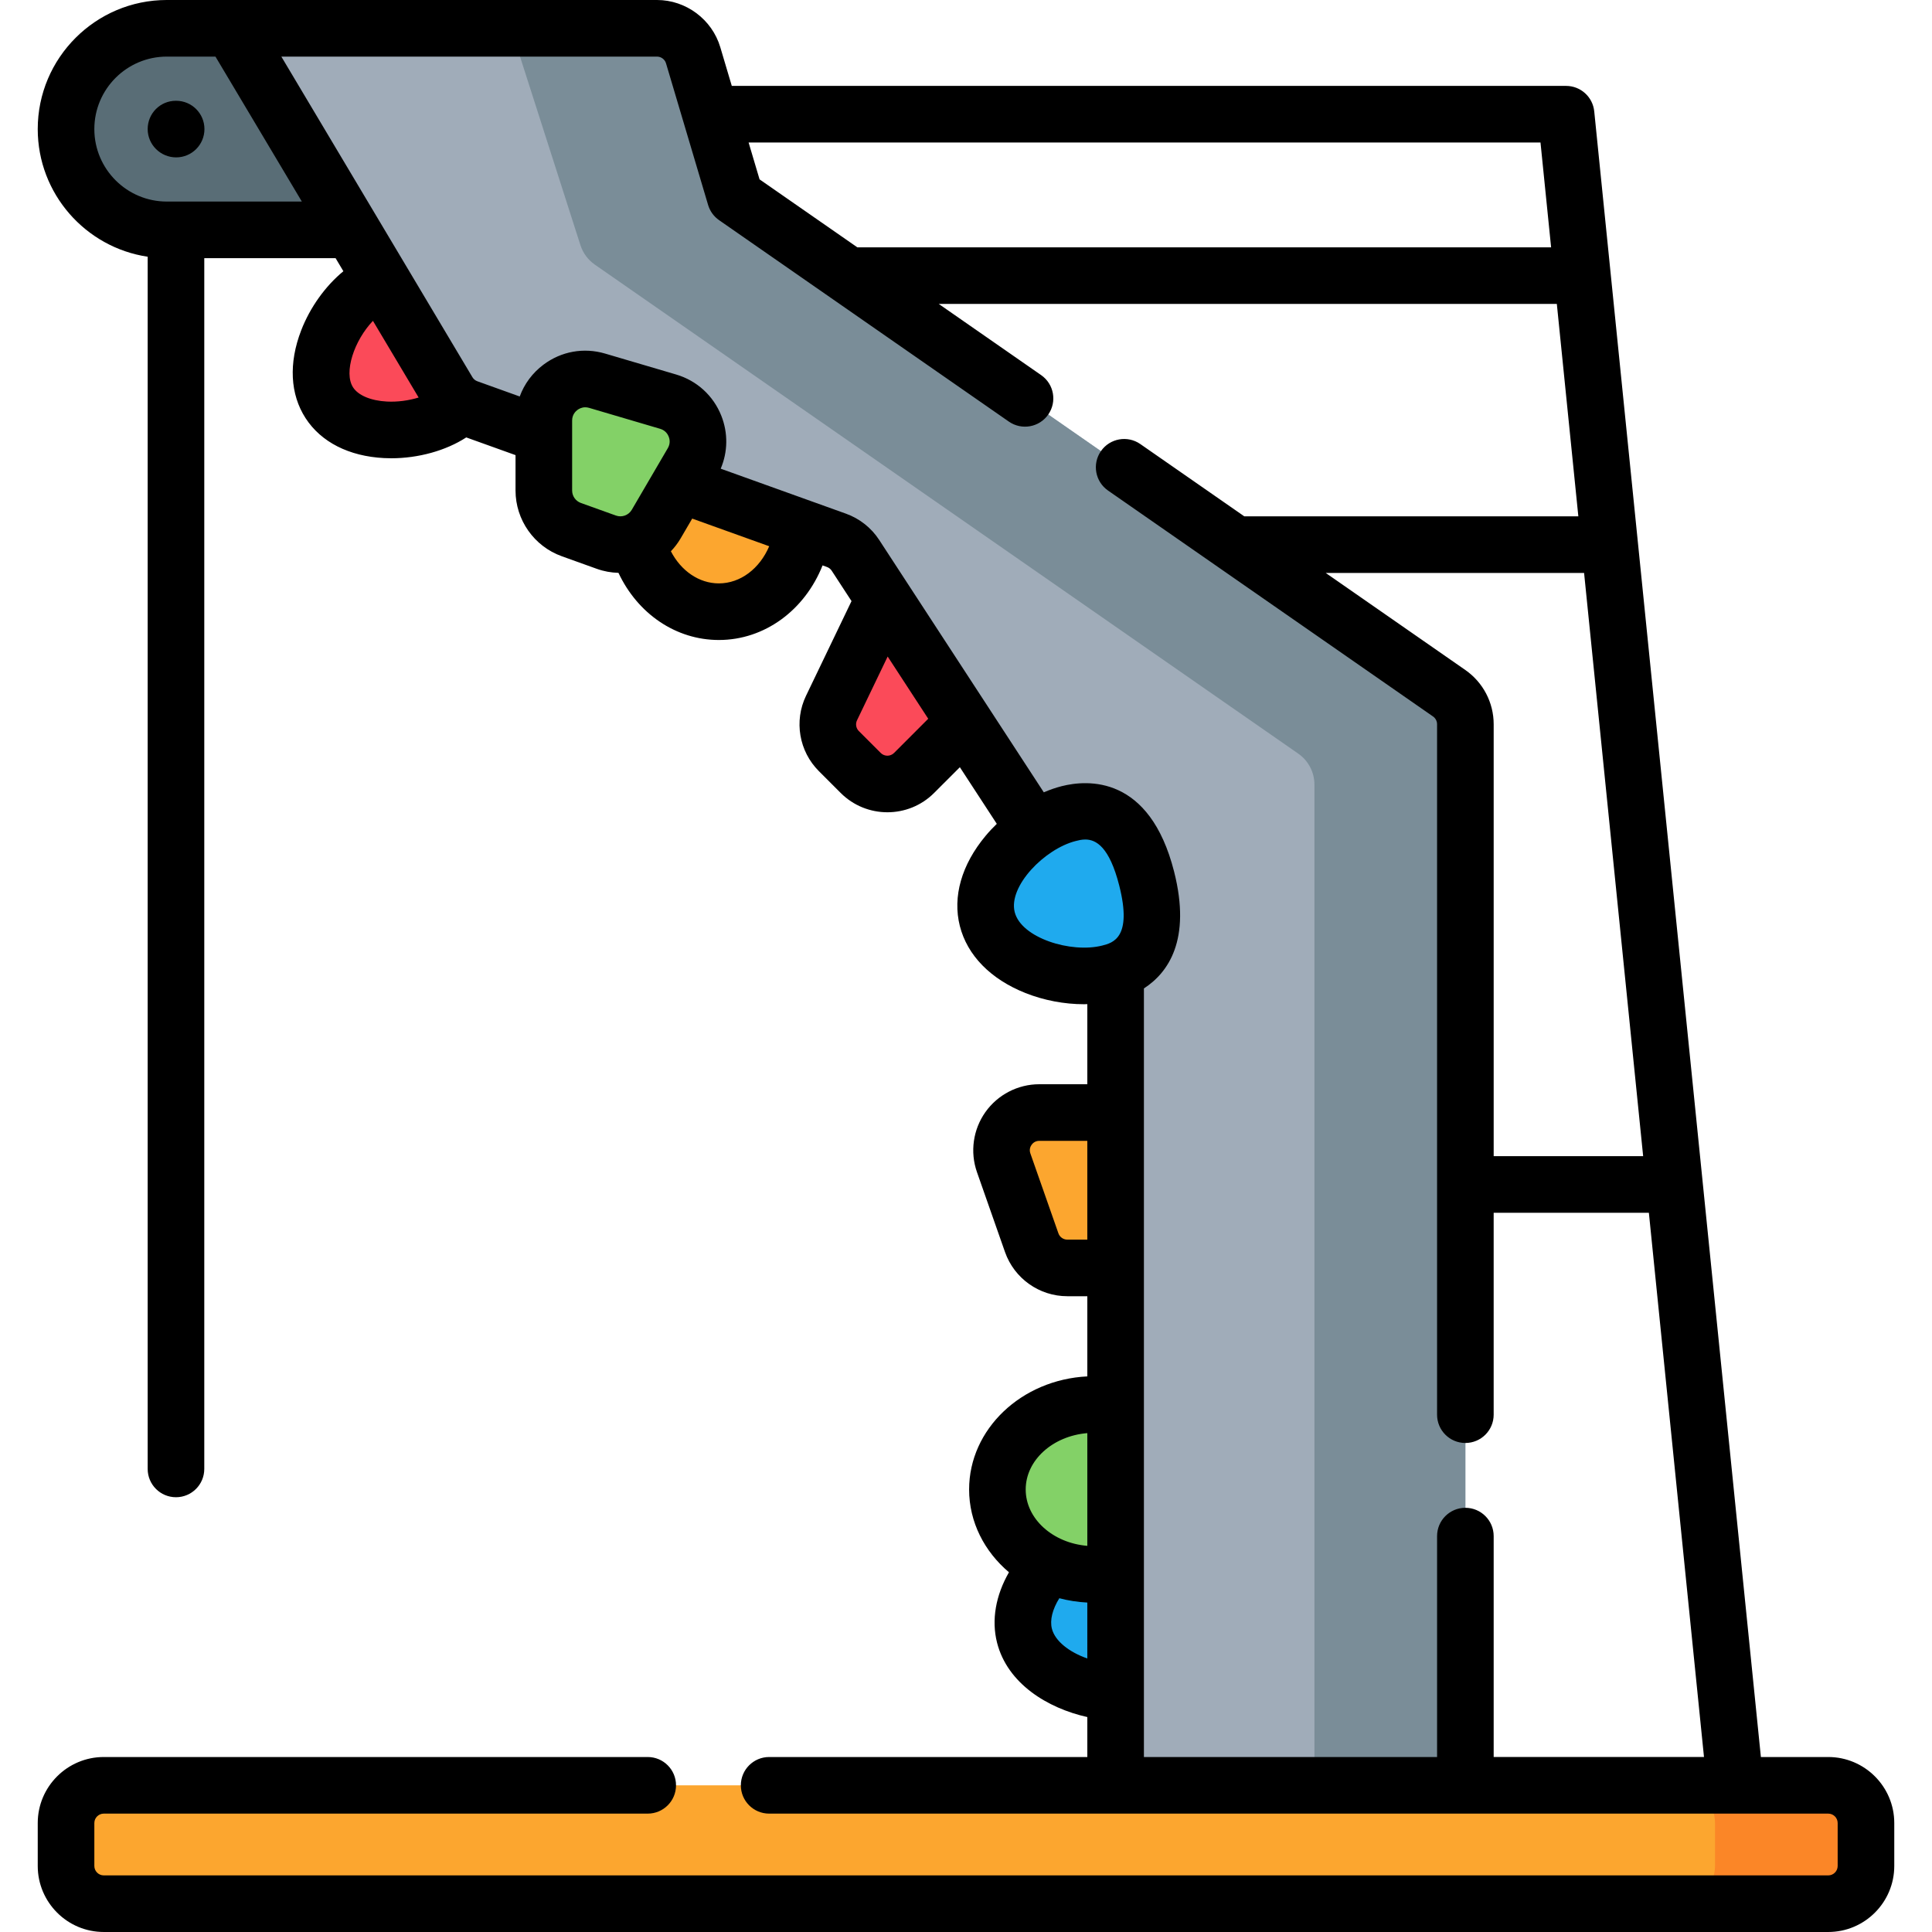<svg xmlns="http://www.w3.org/2000/svg" id="Capa_1" viewBox="0 0 512 512"><g><g><g><g><g><g><path d="m313.74 422.763c2.956 11.666 1.712 22.046-9.955 25.003-11.666 2.956-29.337-2.63-32.293-14.297-2.956-11.666 9.921-24.994 21.587-27.951 11.667-2.956 17.705 5.579 20.661 17.245z" fill="#1faaee"></path></g><g><path d="m120.735 85.054c5.991 9.238 7.964 18.597-1.274 24.588s-26.189 6.345-32.18-2.893 1.247-24.57 10.485-30.561 16.978-.372 22.969 8.866z" fill="#fb4a59"></path></g><g><path d="m301.044 336.014h-18.195c-4.247 0-8.03-2.682-9.436-6.689l-7.431-21.177c-2.282-6.503 2.544-13.311 9.436-13.311h25.626z" fill="#fca62f"></path></g><g><path d="m228.096 204.842-5.795-5.795c-3.003-3.003-3.782-7.575-1.942-11.402l15.83-32.943 28.095 28.095-22.046 22.046c-3.905 3.904-10.237 3.904-14.142-.001z" fill="#fb4a59"></path></g><g><ellipse cx="289.967" cy="394.727" fill="#83d167" rx="25.645" ry="22.515"></ellipse></g><g><ellipse cx="190.506" cy="136.461" fill="#fca62f" rx="22.515" ry="25.645"></ellipse></g><path d="m44.208 7.5c-14.75 0-26.708 11.958-26.708 26.708 0 14.75 11.958 26.708 26.708 26.708h56.006v-53.416z" fill="#596d76"></path><g><path d="m388.34 191.927v302.573c0 5.523-4.477 10-10 10h-72.69c-5.523 0-10-4.477-10-10v-238.63c0-1.94-.57-3.84-1.62-5.47l-67.34-103.25c-1.19-1.83-2.95-3.21-5-3.95l-97.72-35.1c-2.18-.78-4.02-2.3-5.21-4.29l-57.4-96.31h112.749c4.426 0 8.325 2.909 9.586 7.152l11.155 37.538 189.198 131.526c2.689 1.869 4.292 4.937 4.292 8.211z" fill="#a0acb9"></path><path d="m388.34 191.927v302.573c0 5.523-4.477 10-10 10h-40c5.52 0 10-4.48 10-10v-286.57c0-3.275-1.603-6.342-4.292-8.212l-186.416-129.594c-1.804-1.254-3.145-3.068-3.815-5.16l-16.117-50.314c-1.27-4.24-5.16-7.15-9.59-7.15h46c4.43 0 8.32 2.91 9.59 7.15l11.15 37.54 189.2 131.53c2.688 1.868 4.29 4.934 4.29 8.207z" fill="#7a8d98"></path></g><g><path d="m303.885 232.854c2.956 11.666 1.712 22.046-9.955 25.003-11.666 2.956-29.337-2.63-32.293-14.297-2.956-11.666 9.921-24.994 21.587-27.951 11.666-2.956 17.704 5.579 20.661 17.245z" fill="#1faaee"></path></g><g><path d="m158.23 100.893 18.839 5.552c6.853 2.02 9.993 9.935 6.387 16.103l-9.551 16.337c-2.674 4.574-8.229 6.592-13.215 4.801l-9.288-3.336c-4.368-1.569-7.281-5.711-7.281-10.352v-18.553c0-7.346 7.063-12.628 14.109-10.552z" fill="#83d167"></path></g><path d="m484.5 504.5h-457c-5.523 0-10-4.477-10-10v-11.371c0-5.523 4.477-10 10-10h457c5.523 0 10 4.477 10 10v11.371c0 5.523-4.477 10-10 10z" fill="#fca62f"></path><path d="m494.5 483.13v11.37c0 5.52-4.48 10-10 10h-40c5.52 0 10-4.48 10-10v-11.37c0-5.52-4.48-10-10-10h40c5.52 0 10 4.48 10 10z" fill="#fb8627"></path></g></g></g></g><g><path d="m484.5 465.629h-17.846l-15.442-152.486c-.001-.007-.001-.015-.002-.022l-28.722-283.611c-.388-3.83-3.612-6.744-7.462-6.744h-221.095l-3.046-10.251c-2.19-7.369-9.089-12.515-16.776-12.515h-129.901c-18.862 0-34.208 15.346-34.208 34.208 0 17.139 12.671 31.372 29.136 33.83v321.244c0 4.143 3.358 7.5 7.5 7.5s7.5-3.357 7.5-7.5v-320.866h34.798l2.063 3.462c-4.755 3.913-8.822 9.562-11.181 15.671-3.352 8.679-2.936 16.947 1.172 23.281s11.486 10.086 20.778 10.566c.642.033 1.286.05 1.932.05 7.146 0 14.441-2.008 19.842-5.511.007-.004.013-.01.02-.014l13.061 4.692v9.384c0 7.782 4.921 14.779 12.247 17.411l9.288 3.336c1.888.678 3.823 1.017 5.743 1.069 5.091 10.833 15.213 17.793 26.609 17.793 12.174 0 22.797-7.959 27.479-19.767l1.16.417c.52.188.966.536 1.262.991l5.252 8.052-12.061 25.097c-3.213 6.688-1.848 14.707 3.399 19.954l5.795 5.795c3.412 3.412 7.893 5.117 12.375 5.117 4.48 0 8.963-1.706 12.374-5.117l6.827-6.827 9.789 15.01c-1.046 1.012-2.043 2.074-2.969 3.183-6.37 7.63-8.793 16.114-6.823 23.892 1.971 7.775 8.142 14.082 17.377 17.758 4.926 1.96 10.352 2.971 15.529 2.971.295 0 .584-.018.877-.025v21.229h-12.732c-5.663 0-11.001 2.759-14.276 7.379-3.275 4.621-4.112 10.57-2.237 15.916l7.431 21.177c2.458 7.002 9.094 11.706 16.514 11.706h5.302v21.246c-17.435.857-31.329 13.97-31.329 29.968 0 8.653 4.07 16.458 10.561 21.941-3.519 6.14-4.676 12.662-3.16 18.643 2.75 10.855 13.373 17.379 23.928 19.729v10.588h-84.322c-4.142 0-7.5 3.357-7.5 7.5s3.358 7.5 7.5 7.5h280.67c1.379 0 2.5 1.121 2.5 2.5v11.371c0 1.379-1.121 2.5-2.5 2.5h-457c-1.378 0-2.5-1.121-2.5-2.5v-11.371c0-1.379 1.122-2.5 2.5-2.5h144.151c4.142 0 7.5-3.357 7.5-7.5s-3.358-7.5-7.5-7.5h-144.151c-9.649 0-17.5 7.851-17.5 17.5v11.371c0 9.649 7.851 17.5 17.5 17.5h457c9.649 0 17.5-7.851 17.5-17.5v-11.371c0-9.65-7.851-17.5-17.5-17.5zm-196.35-26.115c-4.871-1.707-8.567-4.652-9.387-7.887-.58-2.288.15-5.157 1.97-8.079 2.375.625 4.856 1.021 7.417 1.147zm0-29.848c-9.156-.757-16.329-7.167-16.329-14.938s7.173-14.182 16.329-14.938zm0-81.152h-5.302c-1.061 0-2.009-.673-2.359-1.673l-7.431-21.176c-.372-1.062.041-1.881.32-2.274.279-.395.915-1.055 2.039-1.055h12.732v26.178zm147.302-22.116h-39.612v-114.471c0-5.727-2.807-11.098-7.51-14.369l-37.001-25.723h68.47zm-27.205-268.632 2.813 27.779h-183.858l-25.912-18.013-2.902-9.767h209.859zm-364.039 15.65c-10.591 0-19.208-8.616-19.208-19.208s8.617-19.208 19.208-19.208h12.891l22.895 38.416zm58.332 53c-4.234-.219-7.586-1.619-8.966-3.748-2.555-3.94.281-12.437 5.261-17.639l12.109 20.318c-2.63.811-5.603 1.213-8.404 1.069zm74.441 12.347-9.551 16.337c-.85 1.455-2.617 2.098-4.205 1.527l-9.287-3.336c-1.386-.498-2.317-1.821-2.317-3.294v-18.553c0-1.525.879-2.41 1.404-2.803.395-.295 1.115-.704 2.072-.704.313 0 .652.044 1.014.15l18.838 5.552c1.423.419 2.029 1.475 2.264 2.066s.516 1.776-.232 3.058zm13.525 35.843c-5.239 0-10.006-3.297-12.715-8.512.974-1.022 1.85-2.161 2.588-3.424l3.063-5.239 20.406 7.33c-2.52 5.913-7.603 9.845-13.342 9.845zm46.429 44.932c-.975.975-2.561.975-3.536 0l-5.795-5.795c-.75-.749-.945-1.895-.486-2.851l8.122-16.902 10.754 16.489zm55.153 51.049c-8.228 2.083-21.439-1.997-23.181-8.868-1.741-6.873 7.934-16.754 16.158-18.839.716-.182 1.588-.402 2.549-.402 2.812 0 6.383 1.894 9 12.22 3.51 13.85-1.718 15.177-4.526 15.889zm103.752 215.042v-58.545c0-4.143-3.357-7.5-7.5-7.5s-7.5 3.357-7.5 7.5v58.545h-77.69v-203.684c6.415-4.153 12.589-12.839 8.005-30.932 0-.001 0-.001 0-.001-6.494-25.625-22.984-24.391-29.774-22.673-1.585.402-3.182.957-4.765 1.632l-43.638-66.908c-2.062-3.172-5.167-5.628-8.752-6.921l-33.231-11.936c1.896-4.455 1.978-9.451.162-14.03-2.112-5.324-6.474-9.306-11.967-10.925l-18.838-5.552c-5.648-1.663-11.593-.597-16.309 2.93-2.94 2.199-5.098 5.126-6.307 8.446l-11.24-4.038c-.537-.191-.998-.574-1.292-1.066l-50.643-84.971h99.549c1.098 0 2.084.735 2.396 1.788l4.657 15.672c.006.019.011.038.017.057l6.481 21.809c.485 1.632 1.511 3.05 2.909 4.021l30.073 20.906c.008.005.015.011.023.016l46.697 32.462c3.399 2.364 8.075 1.523 10.439-1.877 2.364-3.401 1.523-8.075-1.877-10.439l-27.145-18.87h163.799l5.701 56.29h-88.528l-27.554-19.155c-3.403-2.365-8.075-1.522-10.439 1.877-2.364 3.401-1.523 8.075 1.877 10.439l86.131 59.877c.673.468 1.074 1.235 1.074 2.054v182.979c0 4.143 3.357 7.5 7.5 7.5s7.5-3.357 7.5-7.5v-53.508h41.131l14.606 144.23h-55.738z"></path><path d="m46.681 26.708h-.09c-4.142 0-7.455 3.357-7.455 7.5s3.403 7.5 7.545 7.5 7.5-3.357 7.5-7.5-3.358-7.5-7.5-7.5z"></path></g></g><g></g><g></g><g></g><g></g><g></g><g></g><g></g><g></g><g></g><g></g><g></g><g></g><g></g><g></g><g></g></svg>